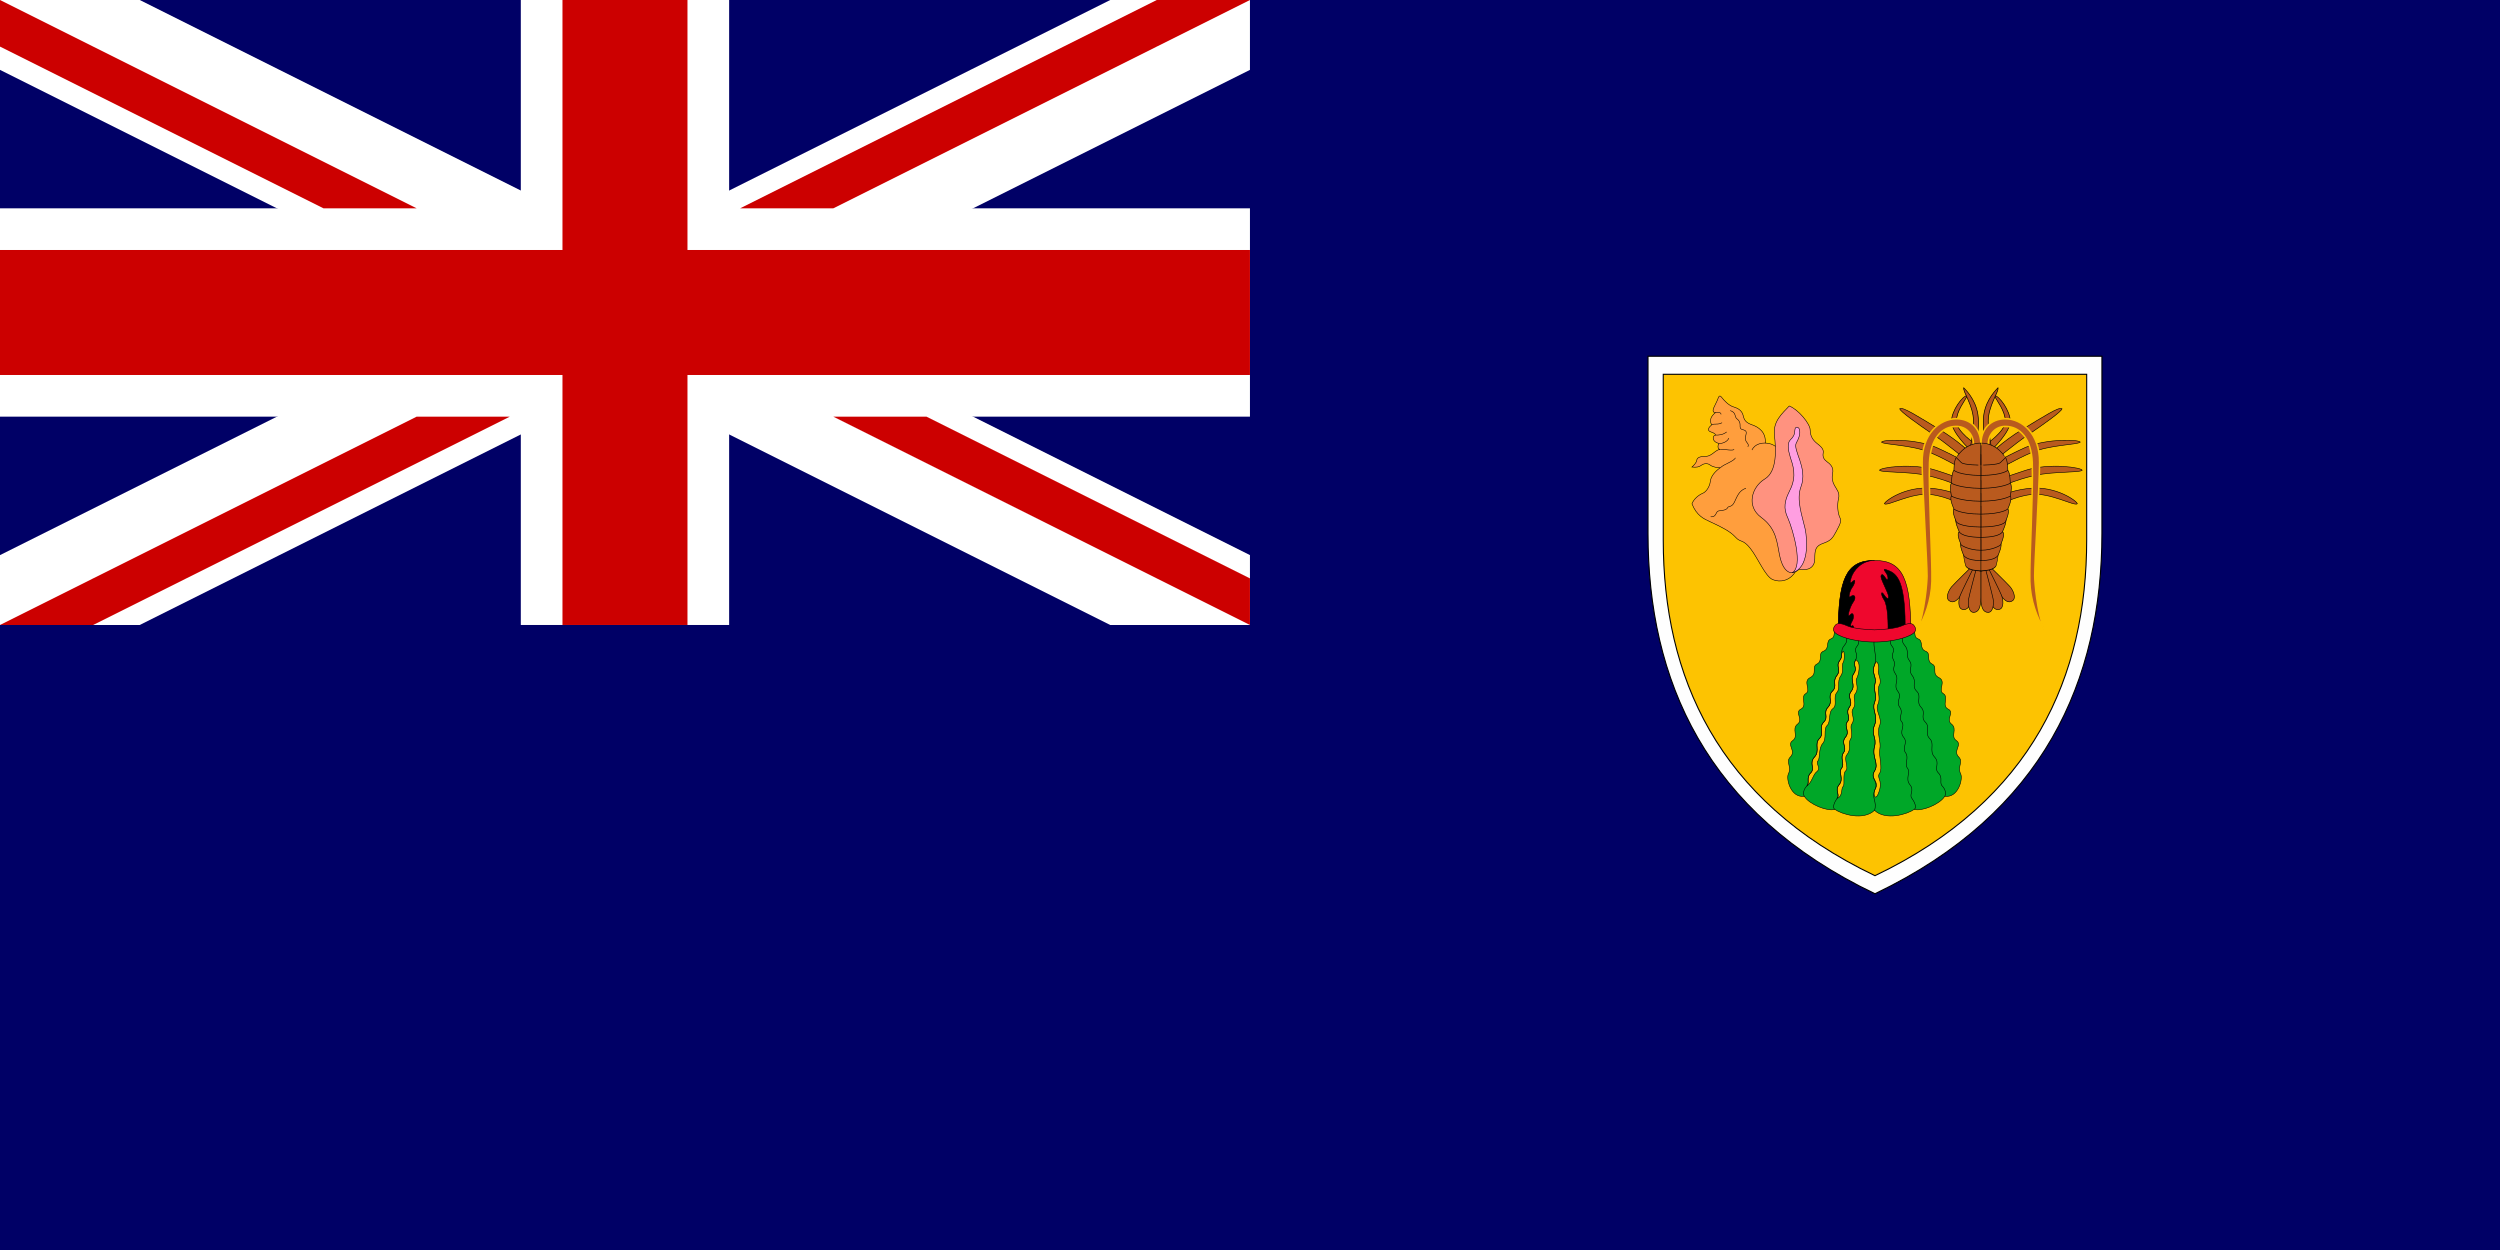 <?xml version="1.0" encoding="UTF-8" standalone="no"?>
<svg
   xmlns:dc="http://purl.org/dc/elements/1.1/"
   xmlns:cc="http://web.resource.org/cc/"
   xmlns:rdf="http://www.w3.org/1999/02/22-rdf-syntax-ns#"
   xmlns:svg="http://www.w3.org/2000/svg"
   xmlns="http://www.w3.org/2000/svg"
   xmlns:sodipodi="http://inkscape.sourceforge.net/DTD/sodipodi-0.dtd"
   xmlns:inkscape="http://www.inkscape.org/namespaces/inkscape"
   width="1200"
   height="600"
   id="svg2"
   sodipodi:version="0.32"
   inkscape:version="0.43"
   sodipodi:docname="Flag_of_the_Turks_and_Caicos_Islands.svg"
   sodipodi:docbase="C:\Documents and Settings\David Nelson\Archives\Svg"
   version="1.0">
  <sodipodi:namedview
     inkscape:cy="299.99991"
     inkscape:cx="600"
     inkscape:zoom="0.55416667"
     inkscape:window-height="540"
     inkscape:window-width="756"
     inkscape:pageshadow="2"
     inkscape:pageopacity="0.0"
     borderopacity="1.0"
     bordercolor="#666666"
     pagecolor="#ffffff"
     id="base"
     inkscape:window-x="29"
     inkscape:window-y="51"
     inkscape:current-layer="svg2" />
  <defs
     id="defs4">
    <marker
       id="ArrowEnd"
       viewBox="0 0 10 10"
       refX="0"
       refY="5"
       markerUnits="strokeWidth"
       markerWidth="4"
       markerHeight="3"
       orient="auto">
      <path
         d="M 0,0 L 10,5 L 0,10 L 0,0 z "
         id="path7" />
    </marker>
    <marker
       id="ArrowStart"
       viewBox="0 0 10 10"
       refX="10"
       refY="5"
       markerUnits="strokeWidth"
       markerWidth="4"
       markerHeight="3"
       orient="auto">
      <path
         d="M 10,0 L 0,5 L 10,10 L 10,0 z "
         id="path10" />
    </marker>
  </defs>
  <path
     id="path14"
     d="M 1200.001,600 L 1200.001,-6e-005 L 0.001,-6e-005 L 0.001,600 L 1200.001,600 z "
     style="fill:#000066;fill-opacity:1;stroke:none;stroke-width:0.25" />
  <g
     id="g2827"
     transform="translate(0,-0.26)">
    <path
       id="path1392"
       d="M 1008.938,171.248 C 1008.938,171.248 1008.938,235.392 1008.938,256.423 C 1008.938,326.351 981.471,390.363 899.985,429.271 C 818.499,390.363 791.031,326.351 791.031,256.423 C 791.031,235.392 791.031,171.248 791.031,171.248 L 1008.938,171.248 z "
       style="fill:#ffffff;fill-opacity:0.996;stroke:#000000;stroke-width:0.558" />
    <path
       id="path18"
       d="M 1001.608,179.928 C 1001.608,179.928 1001.608,239.757 1001.608,259.372 C 1001.608,324.595 975.989,384.3 899.985,420.591 C 823.981,384.3 798.362,324.595 798.362,259.372 C 798.362,239.757 798.362,179.928 798.362,179.928 L 1001.608,179.928 z "
       style="fill:#fdc300;fill-opacity:0.996;stroke:#000000;stroke-width:0.521" />
    <g
       transform="matrix(4.166,0,0,4.167,-5.459,-5.46)"
       id="g20">
      <path
         id="path22"
         d="M 205.963,52.847 C 205.61,52.582 205.227,52.42 204.698,52.406 C 204.815,51.111 203.874,50.552 203.197,50.316 C 202.521,50.081 202.285,49.816 202.168,49.287 C 202.05,48.757 201.697,48.434 201.079,48.257 C 200.461,48.08 199.931,47.463 199.696,47.168 C 199.461,46.874 199.372,46.933 199.196,47.433 C 199.019,47.933 198.313,48.875 198.96,48.904 C 198.49,49.287 198.225,49.728 198.519,50.316 C 198.195,50.581 197.96,50.964 198.401,51.111 C 198.843,51.258 198.96,51.376 198.99,51.493 C 198.593,51.493 198.49,52.288 199.431,52.464 C 199.225,52.494 199.137,53.141 199.52,53.141 C 198.99,53.141 198.548,53.935 197.872,53.935 C 197.195,53.935 196.842,54.083 196.813,54.377 C 196.783,54.671 196.43,55.024 196.254,55.171 C 196.754,55.23 197.077,55.171 197.342,54.965 C 197.607,54.759 198.048,54.7 198.343,54.936 C 198.637,55.171 199.255,55.289 199.549,55.23 C 198.902,55.671 198.431,56.26 198.372,56.819 C 198.313,57.378 197.931,58.025 197.489,58.202 C 197.048,58.378 196.46,58.849 196.254,59.408 C 196.813,60.791 197.606,61.132 198.401,61.497 C 199.814,62.144 200.696,62.615 201.285,63.262 C 201.873,63.91 202.109,63.439 202.991,64.557 C 203.874,65.675 204.698,67.793 205.58,68.146 C 206.463,68.499 207.581,68.264 208.228,67.146 C 208.876,66.028 209.288,54.73 205.963,52.847 z "
         style="fill:#ff9e3d;stroke:#000000;stroke-width:0.062" />
      <path
         id="path24"
         d="M 207.464,48.139 C 206.64,49.022 205.58,49.905 205.757,51.493 C 205.934,53.082 206.11,55.671 204.639,56.554 C 203.168,57.437 202.462,59.673 204.227,60.967 C 205.992,62.262 206.051,63.851 206.345,65.322 C 206.64,66.793 207.405,67.97 208.582,66.969 C 209.758,67.146 210.406,66.675 210.406,65.734 C 210.406,64.792 210.465,64.263 211.347,63.968 C 212.23,63.674 212.465,63.38 212.877,62.586 C 213.289,61.791 213.524,61.438 213.289,60.967 C 213.054,60.497 212.965,59.526 213.142,58.819 C 213.319,58.113 212.907,57.731 212.671,57.29 C 212.436,56.848 212.348,56.466 212.465,55.877 C 212.583,55.289 212.289,54.906 211.877,54.612 C 211.465,54.318 211.288,54.024 211.377,53.553 C 211.465,53.082 211.082,52.788 210.641,52.435 C 210.2,52.082 209.876,51.611 209.876,50.905 C 209.876,50.199 208.523,48.551 207.464,48.139 z "
         style="fill:#ff927f;fill-opacity:1;stroke:#000000;stroke-width:0.062" />
      <path
         id="path26"
         d="M 207.787,67.352 C 209.758,66.852 209.582,63.615 209.288,62.262 C 208.993,60.908 208.237,58.97 208.817,57.437 C 209.641,55.26 207.816,53.2 208.287,52.376 C 208.758,51.552 208.699,51.111 208.64,50.846 C 208.582,50.581 208.14,50.375 208.111,50.934 C 208.081,51.493 207.934,51.699 207.581,52.052 C 207.228,52.406 207.316,53.17 207.581,54.024 C 207.846,54.877 208.405,56.172 207.522,57.878 C 206.64,59.584 207.003,60.345 207.346,61.144 C 207.875,62.38 209.141,66.675 207.787,67.352 z "
         style="fill:#ff9ee1;stroke:#000000;stroke-width:0.062" />
      <path
         id="path28"
         d="M 198.96,48.904 C 199.181,48.904 199.608,48.816 199.608,49.11"
         style="fill:none;stroke:#000000;stroke-width:0.062" />
      <path
         id="path30"
         d="M 198.519,50.316 C 198.784,50.125 199.255,50.346 199.725,50.066"
         style="fill:none;stroke:#000000;stroke-width:0.062" />
      <path
         id="path32"
         d="M 198.99,51.493 C 199.343,51.493 199.814,51.479 200.255,51.126"
         style="fill:none;stroke:#000000;stroke-width:0.062" />
      <path
         id="path34"
         d="M 199.431,52.464 C 199.755,52.464 200.358,52.258 200.505,51.832"
         style="fill:none;stroke:#000000;stroke-width:0.062" />
      <path
         id="path36"
         d="M 199.52,53.141 C 200.152,53.112 200.991,53.347 201.108,53.126"
         style="fill:none;stroke:#000000;stroke-width:0.062" />
      <path
         id="path38"
         d="M 199.549,55.23 C 199.99,54.818 201.035,54.539 201.27,54.112"
         style="fill:none;stroke:#000000;stroke-width:0.062" />
      <path
         id="path40"
         d="M 200.667,48.669 C 201.402,48.904 201.098,49.359 201.461,49.64 C 202.109,50.14 201.52,50.699 202.05,50.846 C 202.579,50.993 202.57,51.083 202.432,51.67 C 202.27,52.361 202.932,52.391 202.697,52.847"
         style="fill:none;stroke:#000000;stroke-width:0.062" />
      <path
         id="path42"
         d="M 204.698,52.406 C 204.404,52.406 203.536,52.435 203.168,53.215"
         style="fill:none;stroke:#000000;stroke-width:0.062" />
      <path
         id="path44"
         d="M 198.416,60.894 C 198.755,60.953 198.924,60.76 199.019,60.57 C 199.122,60.364 199.166,60.217 199.475,60.202 C 199.784,60.188 200.255,60.099 200.358,59.864 C 200.461,59.629 200.829,59.849 201.138,59.231 C 201.447,58.614 201.653,57.878 202.476,57.613"
         style="fill:none;stroke:#000000;stroke-width:0.062" />
    </g>
    <g
       transform="matrix(4.166,0,0,4.167,-5.459,-5.46)"
       id="g136">
      <path
         id="path138"
         d="M 221.758,73.75 C 222.091,74.234 221.746,74.757 222.311,74.966 C 222.973,75.211 222.395,76.082 223.176,76.389 C 223.868,76.661 223.181,77.493 223.929,77.867 C 224.598,78.202 223.817,78.983 224.71,79.429 C 225.602,79.875 224.542,80.879 225.212,81.27 C 225.881,81.66 224.989,82.664 225.77,83.055 C 226.551,83.445 225.435,84.226 226.16,84.784 C 226.885,85.342 225.993,86.179 226.718,86.681 C 227.443,87.183 226.273,87.853 226.997,88.577 C 227.555,89.135 226.796,89.681 227.22,90.53 C 227.499,91.088 226.941,93.319 225.379,93.096 C 224.821,94.044 222.646,94.881 221.865,94.602 C 221.084,95.16 218.574,95.941 217.29,94.714 C 216.008,95.941 213.497,95.16 212.716,94.602 C 211.935,94.881 209.76,94.044 209.202,93.096 C 207.64,93.319 207.082,91.088 207.361,90.53 C 207.785,89.681 207.026,89.135 207.584,88.577 C 208.308,87.853 207.138,87.183 207.863,86.681 C 208.588,86.179 207.696,85.342 208.421,84.784 C 209.146,84.226 208.03,83.445 208.811,83.055 C 209.592,82.664 208.7,81.66 209.369,81.27 C 210.039,80.879 208.979,79.875 209.871,79.429 C 210.764,78.983 209.983,78.202 210.652,77.867 C 211.4,77.493 210.713,76.661 211.405,76.389 C 212.186,76.082 211.608,75.211 212.27,74.966 C 212.844,74.754 212.478,74.217 212.84,73.727 C 214.501,74.38 219.643,74.849 221.758,73.75 z "
         style="fill:#00a728;fill-opacity:1;stroke:#000000;stroke-width:0.062" />
      <g
         id="g140">
        <path
           id="path142"
           d="M 213.511,76.668 C 213.512,76.918 213.506,77.168 213.274,77.476 C 212.772,78.146 213.497,78.481 212.939,79.206 C 212.382,79.931 213.051,80.377 212.437,80.991 C 211.824,81.604 212.549,82.162 211.935,82.832 C 211.322,83.501 212.047,83.947 211.433,84.561 C 210.82,85.175 211.545,85.844 210.931,86.457 C 210.318,87.071 211.043,87.852 210.373,88.577 C 209.704,89.302 210.485,89.86 209.927,90.418 C 209.369,90.976 209.871,91.534 209.481,91.924 C 210.15,91.422 210.15,90.641 210.652,90.251 C 211.154,89.86 210.485,89.302 210.764,89.024 C 211.043,88.745 210.82,87.573 211.322,87.015 C 211.824,86.457 211.378,85.342 211.824,84.951 C 212.27,84.561 211.935,83.389 212.493,82.999 C 213.051,82.609 212.493,81.66 212.939,81.158 C 213.386,80.656 212.939,79.875 213.386,79.261 C 213.832,78.648 213.406,78.091 213.72,77.588 C 213.86,77.365 213.86,75.747 213.511,76.668 z "
           style="fill:#fdc300;fill-opacity:0.996;stroke:#000000;stroke-width:0.062" />
        <path
           id="path144"
           d="M 215.115,77.365 C 214.725,78.09 215.394,78.257 214.892,78.983 C 214.39,79.708 215.171,80.266 214.613,80.991 C 214.055,81.716 214.892,82.106 214.39,82.832 C 213.888,83.557 214.613,83.947 214.167,84.505 C 213.72,85.063 214.501,85.621 213.944,86.29 C 213.386,86.96 214.167,87.462 213.72,88.075 C 213.274,88.689 213.888,89.358 213.497,89.86 C 213.107,90.362 213.776,91.088 213.218,91.757 C 212.66,92.426 213.33,92.873 212.995,93.319 C 213.665,93.096 213.414,92.175 213.665,91.98 C 213.916,91.785 213.581,90.502 213.971,90.167 C 214.362,89.832 213.72,88.8 214.083,88.354 C 214.697,87.601 214.167,87.099 214.529,86.513 C 214.892,85.928 214.391,85.176 214.669,84.784 C 215.143,84.115 214.459,83.511 214.808,83.027 C 215.31,82.33 214.711,81.755 215.059,81.298 C 215.589,80.6 215.003,79.903 215.227,79.54 C 215.45,79.178 215.812,77.616 215.115,77.365 z "
           style="fill:#fdc300;fill-opacity:0.996;stroke:#000000;stroke-width:0.062" />
        <path
           id="path146"
           d="M 217.29,77.974 C 216.9,78.946 217.569,79.335 217.346,80.112 C 217.123,80.89 217.625,81.473 217.29,82.315 C 216.956,83.158 217.737,83.805 217.29,84.907 C 216.844,86.009 217.578,86.283 217.29,87.369 C 216.956,88.633 217.848,89.302 217.29,90.195 C 216.733,91.088 217.929,91.383 217.346,92.315 C 217.067,92.761 217.374,93.905 217.82,92.538 C 218.267,91.171 217.486,91.004 217.876,90.446 C 218.267,89.888 217.737,88.41 217.904,87.629 C 218.072,86.848 217.514,85.788 217.876,84.951 C 218.239,84.115 217.318,83.222 217.681,82.497 C 218.044,81.772 217.514,80.879 217.848,80.293 C 218.183,79.708 217.597,78.927 217.737,78.592 C 217.876,78.257 217.597,77.021 217.29,77.974 z "
           style="fill:#fdc300;fill-opacity:0.996;stroke:#000000;stroke-width:0.062" />
      </g>
      <path
         id="path148"
         d="M 221.474,74.408 C 221.474,68.105 220.582,65.929 217.29,65.929 C 213.999,65.929 213.107,68.105 213.107,74.408 L 221.474,74.408 z "
         style="fill:#ef072d;stroke:#000000;stroke-width:0.062" />
      <g
         id="g150">
        <path
           id="path152"
           d="M 214.334,73.906 C 213.72,74.52 214.446,74.966 213.832,75.691 C 213.218,76.417 213.776,76.807 213.274,77.476 C 212.772,78.146 213.497,78.481 212.939,79.206 C 212.382,79.931 213.051,80.377 212.437,80.991 C 211.824,81.604 212.549,82.162 211.935,82.832 C 211.322,83.501 212.047,83.947 211.433,84.561 C 210.82,85.175 211.545,85.844 210.931,86.457 C 210.318,87.071 211.043,87.852 210.373,88.577 C 209.704,89.302 210.485,89.86 209.927,90.418 C 209.369,90.976 209.871,91.534 209.481,91.924 C 209.09,92.315 209.035,92.859 209.202,93.096"
           style="fill:none;stroke:#000000;stroke-width:0.062" />
        <path
           id="path154"
           d="M 215.505,74.129 C 214.948,74.855 215.784,75.189 215.282,75.803 C 214.78,76.417 215.505,76.64 215.115,77.365 C 214.725,78.09 215.394,78.257 214.892,78.983 C 214.39,79.708 215.171,80.266 214.613,80.991 C 214.055,81.716 214.892,82.106 214.39,82.832 C 213.888,83.557 214.613,83.947 214.167,84.505 C 213.72,85.063 214.501,85.621 213.944,86.29 C 213.386,86.96 214.167,87.462 213.72,88.075 C 213.274,88.689 213.888,89.358 213.497,89.86 C 213.107,90.362 213.776,91.088 213.218,91.757 C 212.66,92.426 213.33,92.873 212.995,93.319 C 212.66,93.765 212.396,94.421 212.716,94.602"
           style="fill:none;stroke:#000000;stroke-width:0.062" />
        <path
           id="path156"
           d="M 217.29,74.799 C 217.012,75.965 217.681,77.002 217.29,77.974 C 216.9,78.946 217.569,79.335 217.346,80.112 C 217.123,80.89 217.625,81.473 217.29,82.315 C 216.956,83.158 217.737,83.805 217.29,84.907 C 216.844,86.009 217.578,86.283 217.29,87.369 C 216.956,88.633 217.848,89.302 217.29,90.195 C 216.733,91.088 217.793,91.311 217.346,92.315 C 216.9,93.319 217.625,93.709 217.29,94.714"
           style="fill:none;stroke:#000000;stroke-width:0.062" />
        <path
           id="path158"
           d="M 220.247,73.906 C 220.861,74.52 220.135,74.966 220.749,75.691 C 221.363,76.417 220.805,76.807 221.307,77.476 C 221.809,78.146 221.084,78.481 221.642,79.206 C 222.199,79.931 221.53,80.377 222.144,80.991 C 222.757,81.604 222.032,82.162 222.646,82.832 C 223.259,83.501 222.534,83.947 223.148,84.561 C 223.761,85.175 223.036,85.844 223.65,86.457 C 224.263,87.071 223.538,87.852 224.208,88.577 C 224.877,89.302 224.096,89.86 224.654,90.418 C 225.212,90.976 224.71,91.534 225.1,91.924 C 225.491,92.315 225.547,92.859 225.379,93.096"
           style="fill:none;stroke:#000000;stroke-width:0.062" />
        <path
           id="path160"
           d="M 219.076,74.129 C 219.633,74.855 218.797,75.189 219.299,75.803 C 219.801,76.417 219.076,76.64 219.466,77.365 C 219.857,78.09 219.187,78.257 219.689,78.983 C 220.191,79.708 219.41,80.266 219.968,80.991 C 220.526,81.716 219.689,82.106 220.191,82.832 C 220.693,83.557 219.968,83.947 220.414,84.505 C 220.861,85.063 220.08,85.621 220.638,86.29 C 221.195,86.96 220.414,87.462 220.861,88.075 C 221.307,88.689 220.693,89.358 221.084,89.86 C 221.474,90.362 220.805,91.088 221.363,91.757 C 221.921,92.426 221.251,92.873 221.586,93.319 C 221.921,93.765 222.186,94.421 221.865,94.602"
           style="fill:none;stroke:#000000;stroke-width:0.062" />
      </g>
      <path
         id="path162"
         d="M 213.107,74.408 C 213.107,68.105 213.999,65.929 217.29,65.929 C 215.784,65.929 214.864,67.101 214.613,67.882 C 214.362,68.663 214.501,68.607 214.836,68.3 C 215.171,67.993 215.003,68.663 214.725,69.025 C 214.446,69.388 214.167,70.42 214.557,70.085 C 214.948,69.75 215.254,70.141 214.836,70.727 C 214.418,71.312 214.055,72.679 214.473,72.205 C 214.892,71.731 214.975,72.512 214.725,72.902 C 214.473,73.293 214.501,73.627 214.725,73.46 C 214.948,73.293 214.92,74.102 214.697,74.408 L 213.107,74.408 z "
         style="fill:#000000;stroke:#000000;stroke-width:0.062" />
      <path
         id="path164"
         d="M 220.833,74.046 C 220.833,69.109 220.22,67.631 218.993,67.129 C 218.298,66.844 218.278,66.906 218.61,67.352 C 218.942,67.798 218.891,68.439 218.584,67.993 C 218.278,67.547 218.176,67.463 218.048,67.659 C 217.92,67.854 218.405,68.774 218.763,69.611 C 219.051,70.284 218.865,70.615 218.431,69.946 C 217.997,69.276 217.997,69.883 218.378,70.448 C 218.867,71.173 218.852,73.376 218.852,74.297 L 220.833,74.046 z "
         style="fill:#000000;stroke:#000000;stroke-width:0.062" />
      <path
         id="path166"
         d="M 217.29,75.329 C 218.601,75.329 220.036,75.095 221,74.721 C 222.144,74.277 222.205,73.887 221.809,73.388 C 221.53,73.038 220.916,73.248 220.331,73.505 C 219.745,73.762 218.127,73.926 217.29,73.926 C 216.454,73.926 214.836,73.762 214.25,73.505 C 213.665,73.248 213.051,73.038 212.772,73.388 C 212.376,73.887 212.437,74.277 213.581,74.721 C 214.544,75.095 215.98,75.329 217.29,75.329 z "
         style="fill:#ef072d;stroke:#000000;stroke-width:0.062" />
    </g>
    <g
       id="g1070"
       style="font-size:12px"
       transform="matrix(0.896,0,0,0.896,239.49,59.739)">
      <path
         d="M 779.408,912.595 C 779.408,912.595 779.288,1016.19 779.408,1091.83 C 779.528,1167.46 799.23,1196.74 833.67,1195.42 C 868.11,1194.09 874.778,1136.59 868.201,1103.34 C 861.624,1070.08 814.961,904.373 814.961,904.373 L 779.408,912.595 z "
         id="path577"
         sodipodi:nodetypes="cccccc"
         style="font-size:12px;fill:#b95a1e;fill-rule:evenodd;stroke:#000000;stroke-width:4.375"
         transform="matrix(6.308398e-2,-4.073591e-2,3.863361e-2,6.651678e-2,712.095,209.869)" />
      <path
         d="M 779.408,912.595 C 779.408,912.595 779.288,1016.19 779.408,1091.83 C 779.528,1167.46 799.23,1196.74 833.67,1195.42 C 868.11,1194.09 874.778,1136.59 868.201,1103.34 C 861.624,1070.08 814.961,904.373 814.961,904.373 L 779.408,912.595 z "
         id="path576"
         sodipodi:nodetypes="cccccc"
         style="font-size:12px;fill:#b95a1e;fill-rule:evenodd;stroke:#000000;stroke-width:4.375"
         transform="matrix(7.236112e-2,-1.619858e-2,1.53626e-2,7.629874e-2,725.152,182.348)" />
      <path
         d="M 779.408,912.595 C 779.408,912.595 779.288,1016.19 779.408,1091.83 C 779.528,1167.46 799.23,1196.74 833.67,1195.42 C 868.11,1194.09 874.778,1136.59 868.201,1103.34 C 861.624,1070.08 814.961,904.373 814.961,904.373 L 779.408,912.595 z "
         id="path575"
         sodipodi:nodetypes="cccccc"
         style="font-size:12px;fill:#b95a1e;fill-rule:evenodd;stroke:#000000;stroke-width:4.375"
         transform="matrix(7.39739e-2,0,0,7.799929e-2,736.235,168.42)" />
      <path
         d="M 779.528,255.118 C 939.096,253.724 956.693,219.686 956.693,219.686 C 956.693,219.686 992.123,148.82 974.409,131.102 C 956.692,113.386 779.528,113.386 779.528,113.386 L 779.528,255.118 z "
         id="path574"
         sodipodi:nodetypes="ccscc"
         style="font-size:12px;fill:#b95a1e;fill-rule:evenodd;stroke:#000000;stroke-width:5.554"
         transform="matrix(4.59062e-2,0,0,7.799929e-2,758.114,219.55)" />
      <path
         d="M 779.528,255.118 C 885.827,255.118 903.544,219.686 903.544,219.686 C 903.544,219.686 938.974,148.82 921.26,131.102 C 903.543,113.386 779.528,113.386 779.528,113.386 L 779.528,255.118 z "
         id="path570"
         sodipodi:nodetypes="ccscc"
         style="font-size:12px;fill:#b95a1e;fill-rule:evenodd;stroke:#000000;stroke-width:4.375"
         transform="matrix(7.39739e-2,0,0,7.799929e-2,736.234,214.022)" />
      <path
         d="M 779.528,255.118 C 868.111,255.118 921.261,219.685 921.261,219.685 C 921.261,219.685 956.691,148.819 938.977,131.101 C 921.26,113.385 779.528,113.386 779.528,113.386 L 779.528,255.118 z "
         id="path569"
         sodipodi:nodetypes="ccscc"
         style="font-size:12px;fill:#b95a1e;fill-rule:evenodd;stroke:#000000;stroke-width:4.375"
         transform="matrix(7.39739e-2,0,0,7.799929e-2,736.234,208.495)" />
      <path
         d="M 832.677,113.386 C 832.677,113.386 903.543,24.803 1027.56,-63.779 C 1151.57,-152.362 1241.29,-220.501 1257.87,-205.512 C 1257.87,-187.795 1151.57,-99.213 1062.99,-28.346 C 974.409,42.52 868.11,148.819 868.11,148.819 L 832.677,113.386 z "
         id="path554"
         sodipodi:nodetypes="cscscc"
         style="font-size:12px;fill:#b95a1e;fill-rule:evenodd;stroke:#000000;stroke-width:3.927"
         transform="matrix(9.180368e-2,0,0,7.799929e-2,721.875,168.582)" />
      <path
         d="M 832.677,113.386 C 832.677,113.386 902.727,61.361 1037.06,-10.63 C 1169.29,-74.547 1355.95,-63.779 1355.95,-46.063 C 1338.24,-28.346 1178.79,-28.346 1072.49,24.803 C 971.023,75.535 868.11,148.819 868.11,148.819 L 832.677,113.386 z "
         id="path557"
         sodipodi:nodetypes="cscscc"
         style="font-size:12px;fill:#b95a1e;fill-rule:evenodd;stroke:#000000;stroke-width:3.927"
         transform="matrix(9.180368e-2,0,0,7.799929e-2,722.629,174.11)" />
      <path
         d="M 832.677,113.386 C 832.677,113.386 894.352,78.318 1037.06,24.803 C 1178.78,-28.346 1366.93,7.087 1366.93,24.803 C 1349.22,42.52 1196.5,31.751 1090.2,60.236 C 980.207,87.994 868.11,148.819 868.11,148.819 L 832.677,113.386 z "
         id="path558"
         sodipodi:nodetypes="cscscc"
         style="font-size:12px;fill:#b95a1e;fill-rule:evenodd;stroke:#000000;stroke-width:3.927"
         transform="matrix(9.180368e-2,0,0,7.799929e-2,722.699,183.628)" />
      <path
         d="M 832.677,113.386 C 832.677,113.386 903.756,42.41 1055.15,24.803 C 1207.48,7.087 1331.5,113.386 1331.5,131.102 C 1313.79,148.819 1172.05,53.127 1065.75,66.814 C 953.132,80.468 868.11,148.819 868.11,148.819 L 832.677,113.386 z "
         id="path559"
         sodipodi:nodetypes="cscscc"
         style="font-size:12px;fill:#b95a1e;fill-rule:evenodd;stroke:#000000;stroke-width:3.927"
         transform="matrix(9.180368e-2,0,0,7.799929e-2,723.317,193.294)" />
      <path
         d="M 779.528,255.118 C 939.096,253.724 938.977,209.61 938.977,209.61 C 938.977,209.61 974.407,138.744 956.693,121.026 C 938.976,103.31 779.528,113.386 779.528,113.386 L 779.528,255.118 z "
         id="path568"
         sodipodi:nodetypes="ccscc"
         style="font-size:12px;fill:#b95a1e;fill-rule:evenodd;stroke:#000000;stroke-width:4.375"
         transform="matrix(7.39739e-2,0,0,7.799929e-2,736.234,201.585)" />
      <path
         d="M 779.528,255.118 C 939.096,253.724 956.693,219.686 956.693,219.686 C 956.693,219.686 992.123,148.82 974.409,131.102 C 956.692,113.386 779.528,113.386 779.528,113.386 L 779.528,255.118 z "
         id="path567"
         sodipodi:nodetypes="ccscc"
         style="font-size:12px;fill:#b95a1e;fill-rule:evenodd;stroke:#000000;stroke-width:4.375"
         transform="matrix(7.39739e-2,0,0,7.799929e-2,736.234,196.058)" />
      <path
         d="M 779.528,255.118 C 939.096,253.724 974.41,219.685 974.41,219.685 C 974.41,219.685 1009.84,148.819 992.126,131.102 C 974.409,113.386 779.528,113.386 779.528,113.386 L 779.528,255.118 z "
         id="path565"
         sodipodi:nodetypes="ccscc"
         style="font-size:12px;fill:#b95a1e;fill-rule:evenodd;stroke:#000000;stroke-width:4.375"
         transform="matrix(7.39739e-2,0,0,7.799929e-2,736.234,189.148)" />
      <path
         d="M 779.528,255.118 C 939.096,253.724 992.126,219.685 992.126,219.685 C 992.126,219.685 1009.84,148.819 992.126,131.102 C 974.409,113.386 779.528,113.386 779.528,113.386 L 779.528,255.118 z "
         id="path566"
         sodipodi:nodetypes="ccscc"
         style="font-size:12px;fill:#b95a1e;fill-rule:evenodd;stroke:#000000;stroke-width:4.375"
         transform="matrix(7.39739e-2,0,0,7.799929e-2,736.235,182.239)" />
      <path
         d="M 832.677,113.386 C 832.677,113.386 946.883,24.803 946.883,-46.063 C 946.883,-116.929 896.534,-187.795 882.258,-223.228 C 910.81,-223.228 975.434,-116.929 975.434,-46.063 C 975.434,31.381 868.11,148.819 868.11,148.819 L 832.677,113.386 z "
         id="path560"
         sodipodi:nodetypes="cscscc"
         style="font-size:12px;fill:#b95a1e;fill-rule:evenodd;stroke:#000000;stroke-width:3.927"
         transform="matrix(9.180368e-2,0,0,7.799929e-2,720.077,162.893)" />
      <path
         d="M 832.677,113.386 C 832.677,113.386 818.401,60.236 818.401,-46.063 C 818.401,-170.079 881.402,-248.956 904.055,-276.378 C 909.953,-248.956 846.953,-152.362 846.953,-46.063 C 846.953,31.381 868.11,148.819 868.11,148.819 L 832.677,113.386 z "
         id="path561"
         sodipodi:nodetypes="cscscc"
         style="font-size:12px;fill:#b95a1e;fill-rule:evenodd;stroke:#000000;stroke-width:3.927"
         transform="matrix(9.180368e-2,0,0,7.799929e-2,720.077,162.893)" />
      <path
         d="M 779.528,255.118 C 939.096,253.724 992.126,219.685 992.126,219.685 C 992.126,219.685 992.126,148.819 974.41,131.102 C 956.693,113.386 779.528,113.386 779.528,113.386 L 779.528,255.118 z "
         id="path564"
         sodipodi:nodetypes="ccscc"
         style="font-size:12px;fill:#b95a1e;fill-rule:evenodd;stroke:#000000;stroke-width:4.375"
         transform="matrix(7.39739e-2,0,0,7.799929e-2,736.234,175.33)" />
      <path
         d="M 779.528,255.118 C 939.096,253.724 974.409,219.685 974.409,219.685 C 974.409,219.685 974.409,148.819 956.693,131.102 C 938.976,113.386 779.528,113.386 779.528,113.386 L 779.528,255.118 z "
         id="path563"
         sodipodi:nodetypes="ccscc"
         style="font-size:12px;fill:#b95a1e;fill-rule:evenodd;stroke:#000000;stroke-width:4.375"
         transform="matrix(7.39739e-2,0,0,7.799929e-2,736.235,168.42)" />
      <path
         d="M 318.898,1318.11 C 373.963,1195.79 389.764,981.496 389.764,946.063 C 389.764,846.281 356.816,360.957 354.331,166.535 C 351.846,-27.887 478.346,-134.646 602.362,-134.646 C 708.661,-134.646 779.528,-63.779 779.528,42.52 L 726.378,42.52 C 726.378,-28.346 673.228,-81.496 602.362,-81.496 C 496.063,-81.496 414.368,2.243 407.48,166.535 C 399.875,356.421 428.796,849.48 425.197,981.496 C 421.598,1113.52 373.963,1231.22 318.898,1318.11 z "
         id="path553"
         sodipodi:nodetypes="csssccsssc"
         style="font-size:12px;fill:#b95a1e;fill-rule:evenodd;stroke:#fdc301;stroke-width:11.026;stroke-dasharray:none;stroke-opacity:1"
         transform="matrix(-7.39739e-2,0,0,7.799929e-2,851.564,168.42)" />
      <path
         d="M 779.408,912.595 C 779.408,912.595 779.288,1016.19 779.408,1091.83 C 779.528,1167.46 799.23,1196.74 833.67,1195.42 C 868.11,1194.09 874.778,1136.59 868.201,1103.34 C 861.624,1070.08 814.961,904.373 814.961,904.373 L 779.408,912.595 z "
         id="path578"
         sodipodi:nodetypes="cccccc"
         style="font-size:12px;fill:#b95a1e;fill-rule:evenodd;stroke:#000000;stroke-width:4.375"
         transform="matrix(-6.308398e-2,-4.073591e-2,-3.863361e-2,6.651678e-2,875.69,209.869)" />
      <path
         d="M 779.528,32.884 C 903.664,33.025 957.295,135.273 956.994,133.188 L 921.26,166.535 C 902.275,184.252 779.528,184.252 781.052,184.161 L 779.528,32.884 z "
         id="path562"
         sodipodi:nodetypes="ccscc"
         style="font-size:12px;fill:#b95a1e;fill-rule:evenodd;stroke:#000000;stroke-width:4.375"
         transform="matrix(7.39739e-2,0,0,7.799929e-2,736.235,168.42)" />
      <path
         d="M 779.408,912.595 C 779.408,912.595 779.288,1016.19 779.408,1091.83 C 779.528,1167.46 799.23,1196.74 833.67,1195.42 C 868.11,1194.09 874.778,1136.59 868.201,1103.34 C 861.624,1070.08 814.961,904.373 814.961,904.373 L 779.408,912.595 z "
         id="path579"
         sodipodi:nodetypes="cccccc"
         style="font-size:12px;fill:#b95a1e;fill-rule:evenodd;stroke:#000000;stroke-width:4.375"
         transform="matrix(-7.236112e-2,-1.619858e-2,-1.53626e-2,7.629874e-2,862.633,182.348)" />
      <path
         d="M 779.408,912.595 C 779.408,912.595 779.288,1016.19 779.408,1091.83 C 779.528,1167.46 799.23,1196.74 833.67,1195.42 C 868.11,1194.09 874.778,1136.59 868.201,1103.34 C 861.624,1070.08 814.961,904.373 814.961,904.373 L 779.408,912.595 z "
         id="path580"
         sodipodi:nodetypes="cccccc"
         style="font-size:12px;fill:#b95a1e;fill-rule:evenodd;stroke:#000000;stroke-width:4.375"
         transform="matrix(-7.39739e-2,0,0,7.799929e-2,851.551,168.42)" />
      <path
         d="M 779.528,255.118 C 939.096,253.724 956.693,219.686 956.693,219.686 C 956.693,219.686 992.123,148.82 974.409,131.102 C 956.692,113.386 779.528,113.386 779.528,113.386 L 779.528,255.118 z "
         id="path581"
         sodipodi:nodetypes="ccscc"
         style="font-size:12px;fill:#b95a1e;fill-rule:evenodd;stroke:#000000;stroke-width:5.554"
         transform="matrix(-4.59062e-2,0,0,7.799929e-2,829.672,219.55)" />
      <path
         d="M 779.528,255.118 C 885.827,255.118 903.544,219.686 903.544,219.686 C 903.544,219.686 938.974,148.82 921.26,131.102 C 903.543,113.386 779.528,113.386 779.528,113.386 L 779.528,255.118 z "
         id="path582"
         sodipodi:nodetypes="ccscc"
         style="font-size:12px;fill:#b95a1e;fill-rule:evenodd;stroke:#000000;stroke-width:4.375"
         transform="matrix(-7.39739e-2,0,0,7.799929e-2,851.551,214.022)" />
      <path
         d="M 779.528,255.118 C 868.111,255.118 921.261,219.685 921.261,219.685 C 921.261,219.685 956.691,148.819 938.977,131.101 C 921.26,113.385 779.528,113.386 779.528,113.386 L 779.528,255.118 z "
         id="path583"
         sodipodi:nodetypes="ccscc"
         style="font-size:12px;fill:#b95a1e;fill-rule:evenodd;stroke:#000000;stroke-width:4.375"
         transform="matrix(-7.39739e-2,0,0,7.799929e-2,851.551,208.495)" />
      <path
         d="M 832.677,113.386 C 832.677,113.386 903.543,24.803 1027.56,-63.779 C 1151.57,-152.362 1241.29,-220.501 1257.87,-205.512 C 1257.87,-187.795 1151.57,-99.213 1062.99,-28.346 C 974.409,42.52 868.11,148.819 868.11,148.819 L 832.677,113.386 z "
         id="path584"
         sodipodi:nodetypes="cscscc"
         style="font-size:12px;fill:#b95a1e;fill-rule:evenodd;stroke:#000000;stroke-width:3.927"
         transform="matrix(-9.180368e-2,0,0,7.799929e-2,865.911,168.582)" />
      <path
         d="M 832.677,113.386 C 832.677,113.386 902.727,61.361 1037.06,-10.63 C 1169.29,-74.547 1355.95,-63.779 1355.95,-46.063 C 1338.24,-28.346 1178.79,-28.346 1072.49,24.803 C 971.023,75.535 868.11,148.819 868.11,148.819 L 832.677,113.386 z "
         id="path585"
         sodipodi:nodetypes="cscscc"
         style="font-size:12px;fill:#b95a1e;fill-rule:evenodd;stroke:#000000;stroke-width:3.927"
         transform="matrix(-9.180368e-2,0,0,7.799929e-2,865.156,174.11)" />
      <path
         d="M 832.677,113.386 C 832.677,113.386 894.352,78.318 1037.06,24.803 C 1178.78,-28.346 1366.93,7.087 1366.93,24.803 C 1349.22,42.52 1196.5,31.751 1090.2,60.236 C 980.207,87.994 868.11,148.819 868.11,148.819 L 832.677,113.386 z "
         id="path586"
         sodipodi:nodetypes="cscscc"
         style="font-size:12px;fill:#b95a1e;fill-rule:evenodd;stroke:#000000;stroke-width:3.927"
         transform="matrix(-9.180368e-2,0,0,7.799929e-2,865.087,183.628)" />
      <path
         d="M 832.677,113.386 C 832.677,113.386 903.756,42.41 1055.15,24.803 C 1207.48,7.087 1331.5,113.386 1331.5,131.102 C 1313.79,148.819 1172.05,53.127 1065.75,66.814 C 953.132,80.468 868.11,148.819 868.11,148.819 L 832.677,113.386 z "
         id="path587"
         sodipodi:nodetypes="cscscc"
         style="font-size:12px;fill:#b95a1e;fill-rule:evenodd;stroke:#000000;stroke-width:3.927"
         transform="matrix(-9.180368e-2,0,0,7.799929e-2,864.469,193.294)" />
      <path
         d="M 779.528,255.118 C 939.096,253.724 938.977,209.61 938.977,209.61 C 938.977,209.61 974.407,138.744 956.693,121.026 C 938.976,103.31 779.528,113.386 779.528,113.386 L 779.528,255.118 z "
         id="path588"
         sodipodi:nodetypes="ccscc"
         style="font-size:12px;fill:#b95a1e;fill-rule:evenodd;stroke:#000000;stroke-width:4.375"
         transform="matrix(-7.39739e-2,0,0,7.799929e-2,851.551,201.585)" />
      <path
         d="M 779.528,255.118 C 939.096,253.724 956.693,219.686 956.693,219.686 C 956.693,219.686 992.123,148.82 974.409,131.102 C 956.692,113.386 779.528,113.386 779.528,113.386 L 779.528,255.118 z "
         id="path589"
         sodipodi:nodetypes="ccscc"
         style="font-size:12px;fill:#b95a1e;fill-rule:evenodd;stroke:#000000;stroke-width:4.375"
         transform="matrix(-7.39739e-2,0,0,7.799929e-2,851.551,196.058)" />
      <path
         d="M 779.528,255.118 C 939.096,253.724 974.41,219.685 974.41,219.685 C 974.41,219.685 1009.84,148.819 992.126,131.102 C 974.409,113.386 779.528,113.386 779.528,113.386 L 779.528,255.118 z "
         id="path590"
         sodipodi:nodetypes="ccscc"
         style="font-size:12px;fill:#b95a1e;fill-rule:evenodd;stroke:#000000;stroke-width:4.375"
         transform="matrix(-7.39739e-2,0,0,7.799929e-2,851.551,189.148)" />
      <path
         d="M 779.528,255.118 C 939.096,253.724 992.126,219.685 992.126,219.685 C 992.126,219.685 1009.84,148.819 992.126,131.102 C 974.409,113.386 779.528,113.386 779.528,113.386 L 779.528,255.118 z "
         id="path591"
         sodipodi:nodetypes="ccscc"
         style="font-size:12px;fill:#b95a1e;fill-rule:evenodd;stroke:#000000;stroke-width:4.375"
         transform="matrix(-7.39739e-2,0,0,7.799929e-2,851.551,182.239)" />
      <path
         d="M 832.677,113.386 C 832.677,113.386 946.883,24.803 946.883,-46.063 C 946.883,-116.929 896.534,-187.795 882.258,-223.228 C 910.81,-223.228 975.434,-116.929 975.434,-46.063 C 975.434,31.381 868.11,148.819 868.11,148.819 L 832.677,113.386 z "
         id="path592"
         sodipodi:nodetypes="cscscc"
         style="font-size:12px;fill:#b95a1e;fill-rule:evenodd;stroke:#000000;stroke-width:3.927"
         transform="matrix(-9.180368e-2,0,0,7.799929e-2,867.708,162.893)" />
      <path
         d="M 832.677,113.386 C 832.677,113.386 818.401,60.236 818.401,-46.063 C 818.401,-170.079 881.402,-248.956 904.055,-276.378 C 909.953,-248.956 846.953,-152.362 846.953,-46.063 C 846.953,31.381 868.11,148.819 868.11,148.819 L 832.677,113.386 z "
         id="path593"
         sodipodi:nodetypes="cscscc"
         style="font-size:12px;fill:#b95a1e;fill-rule:evenodd;stroke:#000000;stroke-width:3.927"
         transform="matrix(-9.180368e-2,0,0,7.799929e-2,867.708,162.893)" />
      <path
         d="M 779.528,255.118 C 939.096,253.724 992.126,219.685 992.126,219.685 C 992.126,219.685 992.126,148.819 974.41,131.102 C 956.693,113.386 779.528,113.386 779.528,113.386 L 779.528,255.118 z "
         id="path594"
         sodipodi:nodetypes="ccscc"
         style="font-size:12px;fill:#b95a1e;fill-rule:evenodd;stroke:#000000;stroke-width:4.375"
         transform="matrix(-7.39739e-2,0,0,7.799929e-2,851.551,175.33)" />
      <path
         d="M 779.528,255.118 C 939.096,253.724 974.409,219.685 974.409,219.685 C 974.409,219.685 974.409,148.819 956.693,131.102 C 938.976,113.386 779.528,113.386 779.528,113.386 L 779.528,255.118 z "
         id="path595"
         sodipodi:nodetypes="ccscc"
         style="font-size:12px;fill:#b95a1e;fill-rule:evenodd;stroke:#000000;stroke-width:4.375"
         transform="matrix(-7.39739e-2,0,0,7.799929e-2,851.551,168.42)" />
      <path
         d="M 318.898,1318.11 C 373.963,1195.79 389.764,981.496 389.764,946.063 C 389.764,846.281 356.816,360.957 354.331,166.535 C 351.846,-27.887 478.346,-134.646 602.362,-134.646 C 708.661,-134.646 779.528,-63.779 779.528,42.52 L 726.378,42.52 C 726.378,-28.346 673.228,-81.496 602.362,-81.496 C 496.063,-81.496 414.368,2.243 407.48,166.535 C 399.875,356.421 428.796,849.48 425.197,981.496 C 421.598,1113.52 373.963,1231.22 318.898,1318.11 z "
         id="path597"
         sodipodi:nodetypes="csssccsssc"
         style="font-size:12px;fill:#b95a1e;fill-rule:evenodd;stroke:#fdc301;stroke-width:11.026;stroke-dasharray:none;stroke-opacity:1"
         transform="matrix(7.39739e-2,0,0,7.799929e-2,736.222,168.42)" />
      <path
         d="M 779.528,32.884 C 903.664,33.025 957.295,135.273 956.994,133.188 L 921.26,166.535 C 902.275,184.252 779.528,184.252 781.052,184.161 L 779.528,32.884 z "
         id="path596"
         sodipodi:nodetypes="ccscc"
         style="font-size:12px;fill:#b95a1e;fill-rule:evenodd;stroke:#000000;stroke-width:4.375"
         transform="matrix(-7.39739e-2,0,0,7.799929e-2,851.551,168.42)" />
    </g>
  </g>
  <g
     id="g1690"
     transform="matrix(1.2,0,0,1.2,0,9.513979e-5)">
    <rect
       y="-1.1368684e-013"
       x="0"
       height="250"
       width="500"
       id="rect3207"
       style="fill:#000066;fill-opacity:1;fill-rule:evenodd;stroke:none;stroke-width:0.25;stroke-linecap:butt;stroke-linejoin:round;stroke-miterlimit:4;stroke-dasharray:none;stroke-dashoffset:0;stroke-opacity:1" />
    <g
       transform="matrix(8.333,0,0,8.333,0,-2.256992e-4)"
       style="font-size:12px"
       id="g878">
      <path
         style="font-size:12px;fill:#ffffff;stroke-width:1pt"
         id="path879"
         d="M 0,0 L 0,3.354 L 53.292,30 L 60,30 L 60,26.646 L 6.708,0 L 0,0 z M 60,0 L 60,3.354 L 6.708,30 L 0,30 L 0,26.646 L 53.292,0 L 60,0 z " />
      <path
         style="font-size:12px;fill:#ffffff;stroke-width:1pt"
         id="path880"
         d="M 25,0 L 25,30 L 35,30 L 35,0 L 25,0 z M 0,10 L 0,20 L 60,20 L 60,10 L 0,10 z " />
      <path
         style="font-size:12px;fill:#cc0000;stroke-width:1pt"
         id="path881"
         d="M 0,12 L 0,18 L 60,18 L 60,12 L 0,12 z M 27,0 L 27,30 L 33,30 L 33,0 L 27,0 z " />
      <path
         style="font-size:12px;fill:#cc0000;stroke-width:1pt"
         id="path882"
         d="M 0,30 L 20,20 L 24.472,20 L 4.472,30 L 0,30 z M 0,0 L 20,10 L 15.528,10 L 0,2.236 L 0,0 z M 35.528,10 L 55.528,0 L 60,0 L 40,10 L 35.528,10 z M 60,30 L 40,20 L 44.472,20 L 60,27.764 L 60,30 z " />
    </g>
  </g>
</svg>
